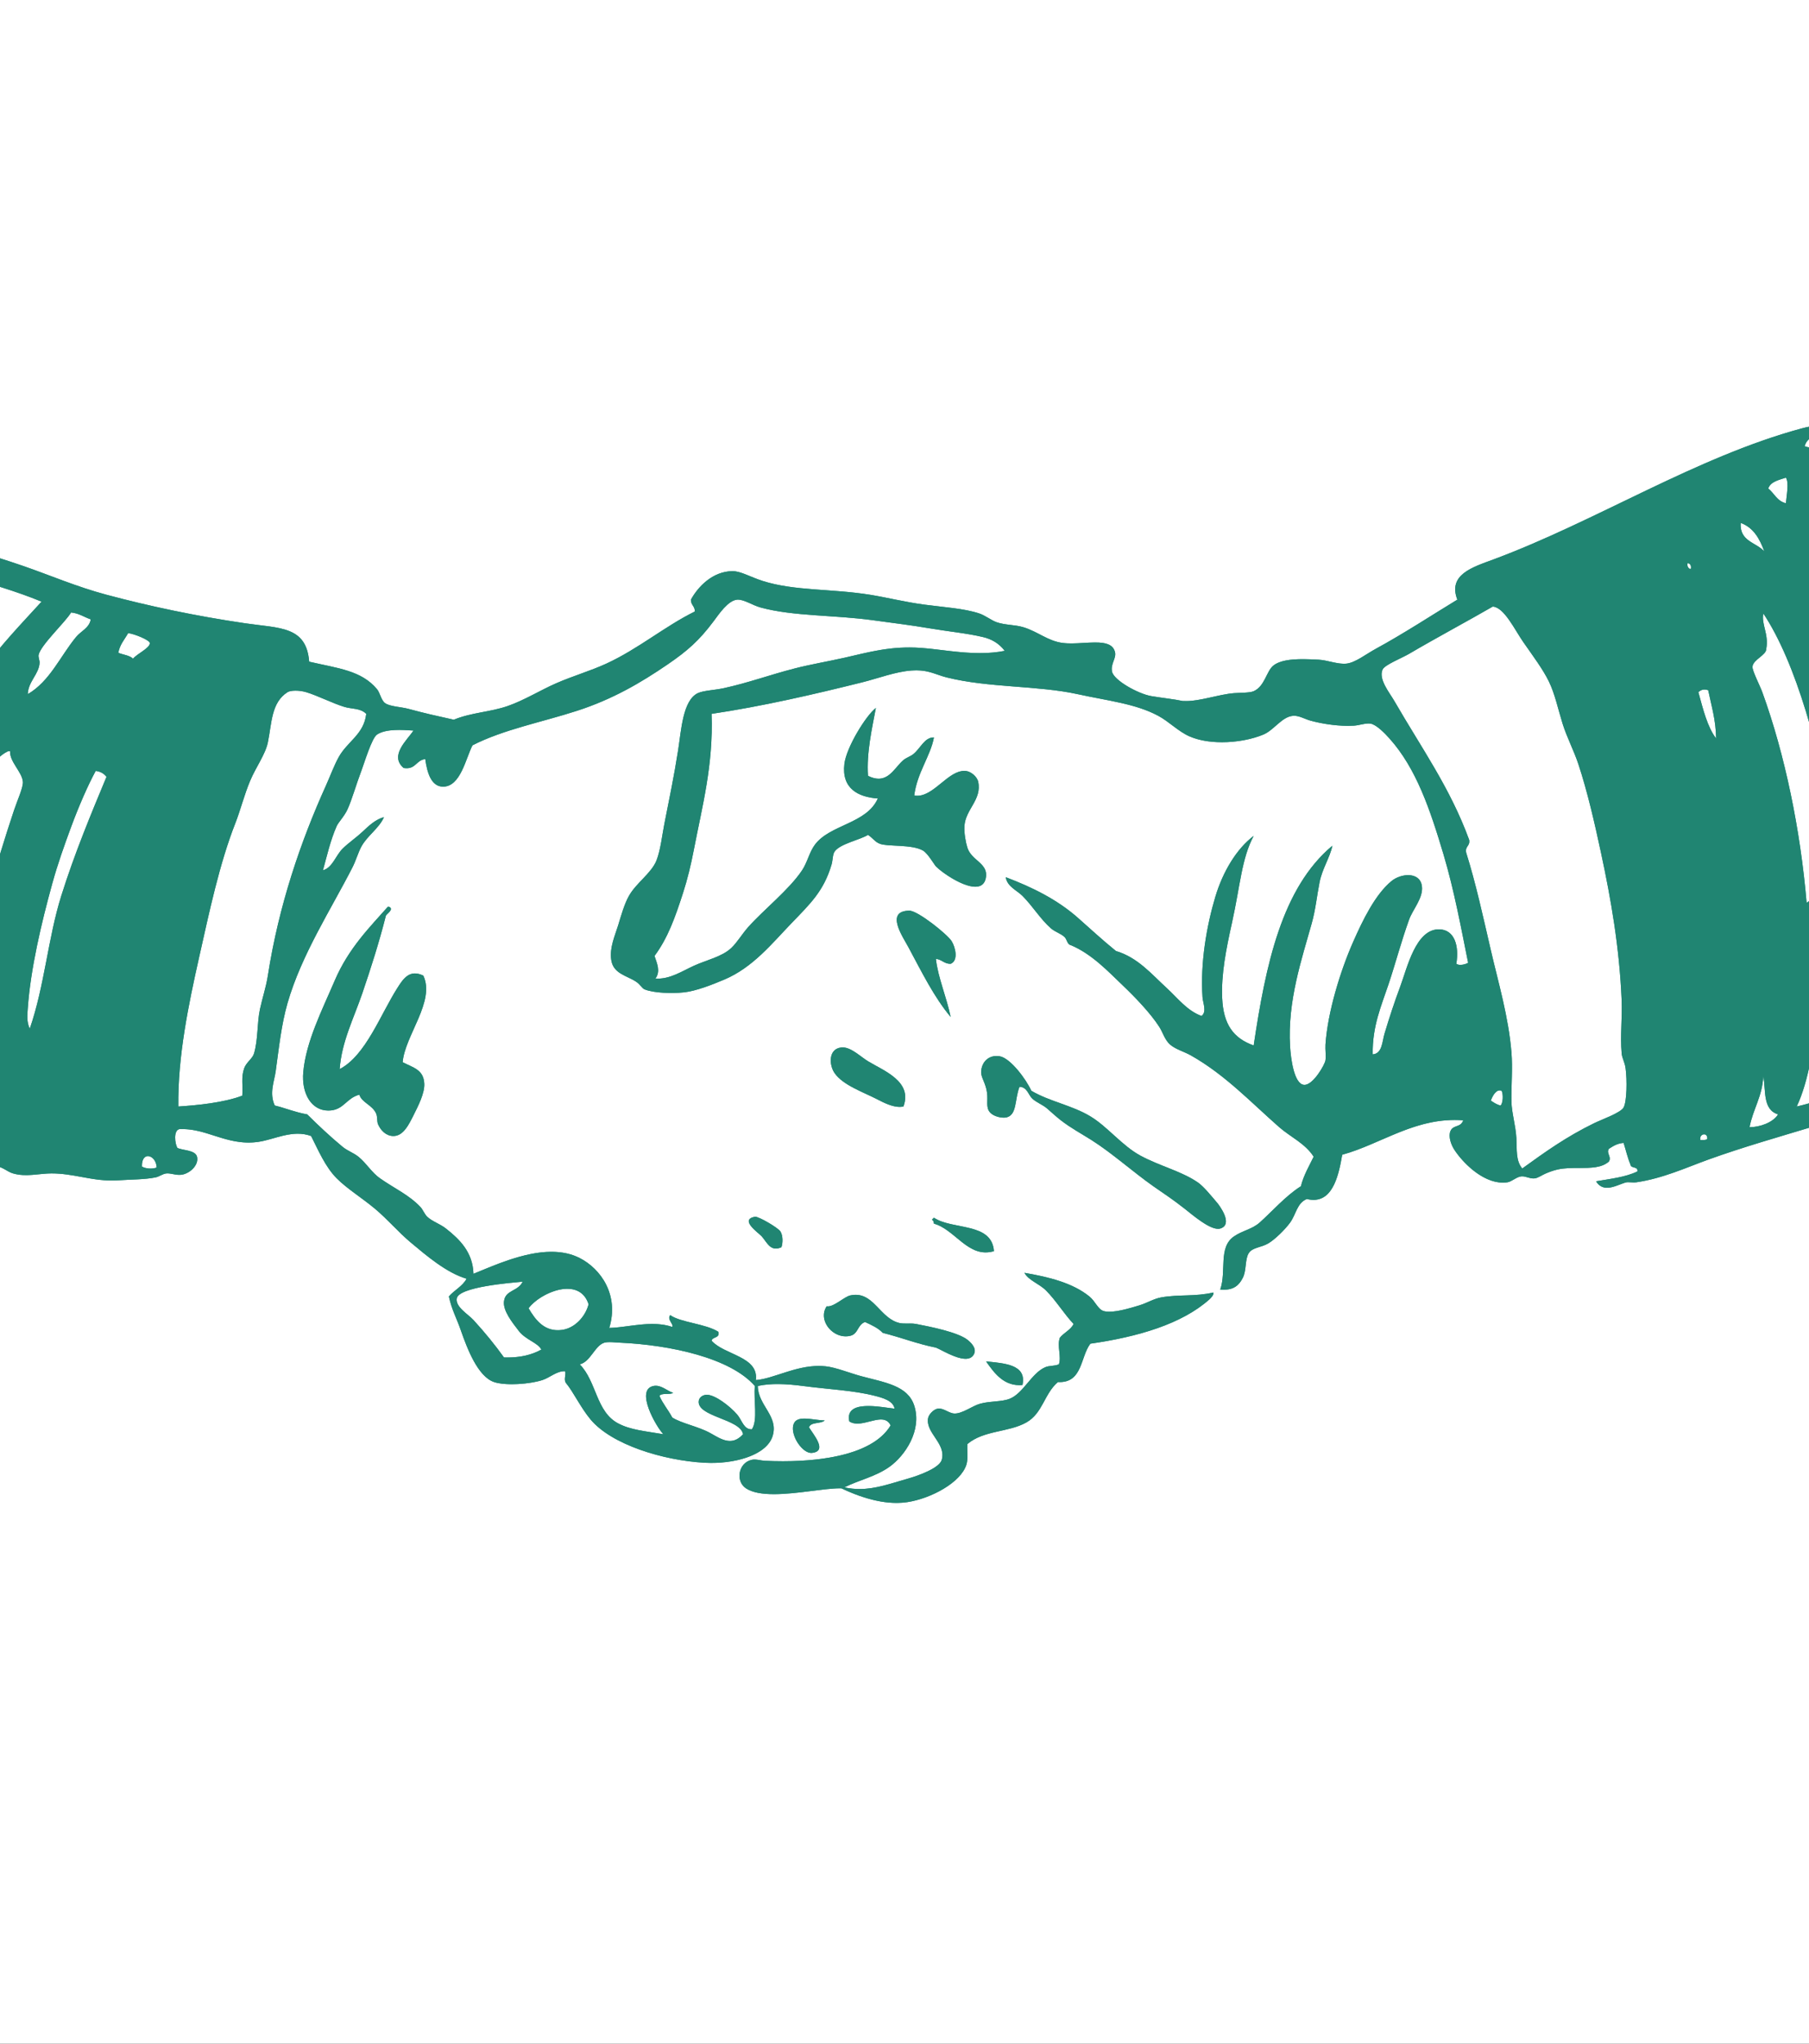 <svg width="85" height="96" viewBox="0 0 85 96" fill="none" xmlns="http://www.w3.org/2000/svg">
<rect x="0" y="0" width="85" height="96" fill="#333333" stroke="none"/>
<g clip-path="url(#clip0_76_11384)">
<rect width="85" height="96" fill="white"/>
<path fill-rule="evenodd" clip-rule="evenodd" d="M18.271 42.593C18.54 42.704 18.182 42.913 18.133 43.009C17.808 44.289 17.424 45.485 17.024 46.66C16.626 47.826 16.052 48.936 15.96 50.221C17.19 49.58 17.872 47.658 18.688 46.384C18.956 45.964 19.253 45.523 19.89 45.829C20.461 47.038 19.026 48.639 18.919 49.897C19.415 50.154 19.91 50.245 19.936 50.914C19.954 51.362 19.646 51.957 19.428 52.393C19.207 52.833 18.941 53.387 18.456 53.364C18.13 53.349 17.887 53.096 17.762 52.81C17.703 52.667 17.745 52.464 17.671 52.301C17.486 51.897 17.001 51.799 16.885 51.422C16.288 51.579 16.162 52.105 15.544 52.162C14.654 52.245 14.157 51.386 14.25 50.359C14.38 48.919 15.147 47.421 15.729 46.06C16.388 44.519 17.415 43.514 18.226 42.593H18.271Z" fill="#208572"/>
<path fill-rule="evenodd" clip-rule="evenodd" d="M44.668 45.275C44.356 45.278 44.257 45.068 43.975 45.043C44.068 45.907 44.48 46.848 44.668 47.771C43.887 46.833 43.339 45.714 42.681 44.489C42.412 43.988 41.578 42.794 42.726 42.778C43.122 42.773 44.52 43.896 44.715 44.211C44.896 44.504 45.041 45.125 44.668 45.275Z" fill="#208572"/>
<path fill-rule="evenodd" clip-rule="evenodd" d="M42.449 51.978C42.073 52.058 41.633 51.855 41.247 51.654C40.583 51.307 39.611 50.983 39.214 50.406C38.955 50.03 38.912 49.266 39.537 49.204C39.961 49.161 40.421 49.63 40.785 49.852C41.525 50.299 42.89 50.802 42.449 51.978Z" fill="#208572"/>
<path fill-rule="evenodd" clip-rule="evenodd" d="M47.904 51.053C47.674 51.621 47.797 52.358 47.303 52.486C47.103 52.539 46.698 52.457 46.518 52.255C46.311 52.023 46.429 51.704 46.378 51.33C46.319 50.878 46.093 50.616 46.101 50.359C46.118 49.847 46.505 49.532 46.98 49.619C47.484 49.713 48.216 50.702 48.459 51.238C49.317 51.746 50.366 51.917 51.233 52.44C52.053 52.936 52.722 53.821 53.59 54.288C54.497 54.778 55.499 55.011 56.273 55.537C56.555 55.729 56.89 56.149 57.196 56.508C57.3 56.63 57.966 57.523 57.335 57.71C56.914 57.834 56.053 57.086 55.671 56.785C55.075 56.316 54.66 56.052 54.191 55.723C53.211 55.032 52.253 54.164 51.279 53.55C50.785 53.237 50.316 52.99 49.846 52.625C49.618 52.447 49.434 52.274 49.199 52.07C48.993 51.893 48.694 51.785 48.505 51.607C48.312 51.426 48.267 51.063 47.904 51.053Z" fill="#208572"/>
<path fill-rule="evenodd" clip-rule="evenodd" d="M36.717 58.588C36.203 58.815 36.054 58.378 35.793 58.079C35.645 57.912 34.73 57.299 35.468 57.156C35.623 57.125 36.56 57.672 36.671 57.849C36.791 58.04 36.789 58.388 36.717 58.588Z" fill="#208572"/>
<path fill-rule="evenodd" clip-rule="evenodd" d="M46.702 58.773C45.5 59.127 44.898 57.764 43.883 57.479C43.876 57.393 43.852 57.324 43.79 57.294L43.883 57.201C44.756 57.791 46.606 57.406 46.702 58.773Z" fill="#208572"/>
<path fill-rule="evenodd" clip-rule="evenodd" d="M43.975 63.303C43.088 63.127 42.329 62.823 41.479 62.611C41.261 62.381 40.953 62.241 40.645 62.101C40.281 62.234 40.338 62.654 39.953 62.749C39.175 62.94 38.397 62.045 38.843 61.361C39.165 61.421 39.648 60.921 39.953 60.852C41.037 60.613 41.324 61.933 42.264 62.148C42.386 62.175 42.517 62.174 42.651 62.172C42.782 62.169 42.917 62.168 43.051 62.194C43.707 62.322 44.986 62.572 45.454 62.933C45.553 63.012 45.897 63.29 45.778 63.58C45.51 64.232 44.265 63.407 43.975 63.303Z" fill="#208572"/>
<path fill-rule="evenodd" clip-rule="evenodd" d="M46.333 63.951C47.156 64.043 48.259 64.079 48.043 65.06C47.176 65.139 46.717 64.498 46.333 63.951Z" fill="#208572"/>
<path fill-rule="evenodd" clip-rule="evenodd" d="M38.751 66.724C38.569 66.897 38.1 66.782 38.012 67.047C38.226 67.4 38.904 68.17 38.15 68.249C37.726 68.295 37.153 67.471 37.272 66.956C37.394 66.424 38.172 66.716 38.751 66.724Z" fill="#208572"/>
<path fill-rule="evenodd" clip-rule="evenodd" d="M29.136 63.072C28.918 63.063 28.579 63.017 28.396 63.072C27.95 63.205 27.745 63.974 27.24 64.089C28.036 64.896 28.003 66.313 29.044 66.863C29.629 67.173 30.307 67.225 31.17 67.372C30.84 67.035 29.826 65.28 30.707 65.106C31.06 65.036 31.33 65.334 31.631 65.429C31.47 65.53 31.096 65.417 30.984 65.569C31.145 65.946 31.402 66.23 31.586 66.586C32.027 66.87 32.818 67.005 33.388 67.326C33.878 67.599 34.384 67.961 34.914 67.372C34.793 66.648 32.722 66.553 32.834 65.8C32.851 65.68 32.961 65.551 33.158 65.522C33.538 65.469 34.284 66.037 34.637 66.447C34.872 66.721 34.942 67.158 35.33 67.141C35.618 66.703 35.402 65.764 35.468 65.106C34.322 63.789 31.502 63.179 29.136 63.072ZM24.836 61.455C25.167 62.02 25.596 62.581 26.408 62.472C27.018 62.389 27.509 61.838 27.656 61.269C27.227 59.924 25.381 60.718 24.836 61.455ZM21.462 60.992C21.391 61.392 21.989 61.728 22.247 62.008C22.782 62.591 23.258 63.176 23.681 63.766C24.412 63.788 24.983 63.65 25.437 63.395C25.256 63.058 24.703 62.946 24.374 62.517C24.052 62.101 23.629 61.564 23.681 61.13C23.745 60.583 24.338 60.676 24.559 60.206C24.035 60.258 21.558 60.445 21.462 60.992ZM6.669 54.797C6.819 54.9 7.164 54.927 7.361 54.844C7.345 54.254 6.647 54.032 6.669 54.797ZM-1.052 54.104C-1.089 54.385 -0.698 54.439 -0.497 54.335C-0.523 54.036 -0.824 53.967 -1.052 54.104ZM79.894 53.55C79.917 53.55 79.941 53.55 79.965 53.55C80.067 53.552 80.17 53.554 80.219 53.503C80.253 53.17 79.829 53.243 79.894 53.55ZM70.048 51.7C70.189 51.79 70.32 51.889 70.51 51.931C70.623 51.813 70.644 51.41 70.556 51.238C70.304 51.138 70.132 51.481 70.048 51.7ZM82.206 52.949C82.678 52.953 83.313 52.733 83.547 52.347C82.82 52.123 82.977 51.248 82.854 50.545C82.806 51.515 82.369 52.095 82.206 52.949ZM-5.768 50.175C-5.827 50.172 -5.83 50.115 -5.906 50.128C-6.314 50.722 -6.899 51.138 -7.524 51.515C-7.547 51.954 -7.37 52.194 -7.154 52.393C-6.387 52.374 -5.973 52.002 -5.582 51.607C-5.597 51.083 -5.65 50.597 -5.768 50.175ZM84.424 51.978C85.137 51.812 85.812 51.608 86.274 51.191C86.767 48.806 87.156 45.6 86.505 43.102H86.367C85.272 45.613 85.569 49.517 84.424 51.978ZM90.25 39.773H90.111C89.593 41.202 88.939 42.924 88.724 44.673C88.501 46.487 88.416 48.365 87.892 49.99C87.8 50.274 87.556 50.5 87.661 50.822C88.739 50.605 89.681 50.254 90.712 49.99C91.26 48.337 91.46 45.741 91.36 43.517C91.333 42.95 91.355 42.23 91.082 41.807C90.951 42.154 90.829 42.51 90.619 42.778C90.38 41.893 90.707 40.441 90.25 39.773ZM4.496 36.214C4.124 36.9 3.693 37.893 3.34 38.849C3.035 39.673 2.711 40.581 2.462 41.484C1.939 43.375 1.437 45.509 1.306 47.355C1.283 47.681 1.245 47.99 1.398 48.325C2.093 46.318 2.257 44.059 2.878 42.084C3.503 40.093 4.269 38.257 5.004 36.491C4.889 36.344 4.731 36.241 4.496 36.214ZM-0.913 37.323C-2.201 40.612 -3.225 44.331 -3.363 48.741C-3.383 49.373 -3.537 50.282 -2.901 50.637C-1.248 48.549 -1.373 45.182 -0.544 42.039C-0.208 40.766 0.234 39.333 0.659 38.062C0.813 37.598 1.096 36.989 1.075 36.723C1.038 36.261 0.446 35.784 0.474 35.288H0.381C-0.363 35.634 -0.561 36.424 -0.913 37.323ZM-5.212 35.197C-5.99 36.517 -6.39 38.115 -6.877 39.773C-7.599 42.24 -8.223 45.092 -8.078 48.187C-8.054 48.691 -8.096 49.369 -7.662 49.712C-7.098 49.353 -6.557 48.612 -6.229 47.956C-5.363 46.22 -5.284 43.869 -4.75 41.668C-4.251 39.607 -3.602 37.434 -2.901 35.751C-2.748 35.385 -2.44 35.103 -2.438 34.641C-3.209 34.801 -4.145 35.741 -5.212 35.197ZM16.192 33.209C15.663 33.053 14.907 32.669 14.388 32.515C14.043 32.414 13.654 32.424 13.509 32.515C12.741 33.004 12.773 33.965 12.586 34.873C12.467 35.445 12.024 36.033 11.754 36.676C11.479 37.327 11.3 38.052 11.06 38.664C10.311 40.57 9.839 42.817 9.349 44.997C8.866 47.157 8.347 49.624 8.379 51.978C9.27 51.92 10.511 51.8 11.384 51.469C11.424 50.972 11.319 50.606 11.476 50.175C11.576 49.898 11.867 49.728 11.938 49.481C12.133 48.809 12.073 48.061 12.216 47.402C12.333 46.862 12.503 46.365 12.586 45.829C13.098 42.53 14.131 39.523 15.313 36.907C15.518 36.453 15.695 35.963 15.914 35.567C16.326 34.822 17.098 34.502 17.209 33.533C16.929 33.256 16.542 33.313 16.192 33.209ZM79.802 32.515C80.021 33.316 80.227 34.157 80.635 34.688C80.625 33.819 80.413 33.152 80.264 32.422C80.057 32.354 79.928 32.398 79.802 32.515ZM7.038 30.203C7.022 30.061 6.295 29.768 6.021 29.741C5.855 30.038 5.63 30.274 5.559 30.665C5.788 30.76 6.09 30.782 6.252 30.943C6.427 30.714 7.064 30.438 7.038 30.203ZM82.992 30.481C82.995 30.782 82.382 30.973 82.345 31.313C82.323 31.494 82.692 32.201 82.806 32.515C83.873 35.451 84.599 39 84.888 42.408C85.255 42.212 85.239 41.751 85.535 41.391C85.768 41.105 86.282 40.962 86.367 40.697C86.468 40.378 86.214 39.519 86.135 39.034C85.527 35.276 84.395 31.135 82.854 28.816C82.752 29.334 83.12 29.782 82.992 30.481ZM3.34 28.771C3.078 29.218 1.919 30.293 1.815 30.759C1.79 30.869 1.864 31.016 1.86 31.128C1.84 31.661 1.321 32.015 1.306 32.607C2.343 32.002 2.825 30.836 3.571 29.927C3.802 29.643 4.193 29.506 4.265 29.094C3.953 28.99 3.718 28.808 3.34 28.771ZM74.902 52.763C75.263 52.586 76.15 52.276 76.289 52.023C76.444 51.742 76.457 50.73 76.381 50.175C76.343 49.898 76.214 49.695 76.197 49.481C76.125 48.647 76.231 47.798 76.197 46.985C76.092 44.514 75.701 42.262 75.225 40.05C74.926 38.657 74.59 37.184 74.162 35.889C73.951 35.255 73.623 34.636 73.422 33.994C73.207 33.303 73.061 32.591 72.775 32.007C72.49 31.426 72.049 30.842 71.573 30.158C71.165 29.569 70.677 28.529 70.141 28.493C69.135 29.078 67.474 29.969 66.211 30.712C65.87 30.913 65.06 31.23 64.963 31.452C64.761 31.907 65.292 32.54 65.517 32.931C66.797 35.149 68.135 37.003 69.031 39.449C69.085 39.75 68.831 39.743 68.891 40.05C69.348 41.506 69.683 43.054 70.048 44.627C70.406 46.175 70.881 47.76 71.019 49.435C71.082 50.204 71.006 50.955 71.019 51.747C71.027 52.261 71.217 52.867 71.25 53.458C71.28 54.012 71.216 54.522 71.527 54.889C72.606 54.111 73.583 53.407 74.902 52.763ZM79.431 26.736C79.487 26.676 79.454 26.443 79.293 26.459C79.268 26.623 79.332 26.697 79.431 26.736ZM89.464 38.756C89.646 38.511 90.122 38.351 90.204 37.971C90.291 37.555 90.118 36.783 90.065 36.121C89.912 34.26 89.85 32.321 89.416 30.805C89.361 30.609 89.224 30.47 89.186 30.296C89.14 30.084 89.184 29.813 89.14 29.557C89.003 28.752 88.618 27.892 88.262 27.06C87.942 26.314 87.618 25.203 86.968 24.98C86.575 24.845 86.413 25.691 86.367 26.135C86.272 27.033 86.251 28.524 86.32 29.465C86.351 29.892 86.481 30.251 86.459 30.573C86.42 31.129 86.092 31.281 85.904 31.591C86.707 33.968 87.311 36.728 87.661 39.495C87.777 40.418 87.807 41.396 88.169 42.224C88.834 41.524 88.779 39.674 89.464 38.756ZM82.9 25.904C82.683 25.303 82.389 24.781 81.79 24.563C81.73 25.439 82.516 25.47 82.9 25.904ZM85.395 22.807C85.042 23.477 85.186 25.021 85.58 25.534C85.722 24.769 86.044 24.18 86.644 23.871C86.376 23.367 86.044 22.93 85.395 22.807ZM83.084 22.946C83.367 23.171 83.501 23.546 83.915 23.639C83.942 23.291 84.071 22.671 83.915 22.437C83.582 22.55 83.202 22.617 83.084 22.946ZM85.858 20.033C85.569 20.408 84.938 20.438 84.795 20.958C84.956 21.029 85.174 21.041 85.395 21.05C86.046 21.386 86.827 21.654 87.383 22.16C88.216 22.918 88.793 24.226 89.233 25.442C89.695 26.721 89.927 28.141 90.296 29.511C91.096 32.48 91.288 35.614 91.543 38.478C91.583 38.91 91.92 39.18 92.099 39.589C93.134 41.95 92.822 46.511 92.191 48.973C92.101 49.325 91.863 49.689 91.821 50.035C91.794 50.26 91.925 50.562 91.868 50.775C91.701 51.395 89.885 51.812 88.771 52.07C87.393 52.39 86.328 52.578 85.256 52.901C83.623 53.395 81.892 53.885 80.264 54.473C79.228 54.848 78.127 55.357 76.89 55.537C76.813 55.548 76.711 55.543 76.62 55.538C76.537 55.534 76.462 55.53 76.427 55.537C76.023 55.628 75.366 56.097 74.995 55.491C75.642 55.378 76.377 55.301 76.936 55.028C76.978 54.771 76.627 54.906 76.612 54.705C76.477 54.393 76.397 54.027 76.289 53.688C75.986 53.709 75.794 53.841 75.595 53.966C75.463 54.183 75.741 54.335 75.595 54.566C75.254 54.864 74.746 54.864 74.207 54.864C73.87 54.864 73.52 54.863 73.191 54.936C73.001 54.978 72.828 55.041 72.636 55.121C72.474 55.188 72.274 55.33 72.128 55.352C72.006 55.37 71.894 55.339 71.784 55.308C71.682 55.279 71.582 55.25 71.48 55.26C71.257 55.281 71.037 55.505 70.834 55.537C69.766 55.697 68.729 54.614 68.338 54.012C68.179 53.769 68.046 53.386 68.152 53.134C68.283 52.821 68.632 52.986 68.753 52.625C66.52 52.459 64.91 53.739 63.067 54.243C62.891 55.267 62.593 56.619 61.403 56.323C60.935 56.518 60.905 57.037 60.617 57.433C60.382 57.754 59.922 58.209 59.6 58.404C59.259 58.608 58.848 58.591 58.675 58.866C58.492 59.156 58.575 59.669 58.398 60.022C58.193 60.428 57.911 60.626 57.335 60.576C57.64 59.712 57.23 58.595 57.982 58.079C58.388 57.802 58.831 57.745 59.184 57.433C59.769 56.914 60.406 56.177 61.126 55.723C61.259 55.193 61.511 54.781 61.726 54.335C61.322 53.707 60.637 53.412 60.108 52.949C58.789 51.794 57.558 50.477 55.948 49.573C55.626 49.393 55.237 49.293 54.976 49.065C54.728 48.847 54.646 48.508 54.469 48.232C54.057 47.592 53.346 46.853 52.758 46.291C52.058 45.621 51.287 44.802 50.308 44.395C50.15 44.367 50.127 44.122 50.031 44.027C49.853 43.851 49.579 43.781 49.383 43.611C48.878 43.167 48.533 42.576 48.043 42.084C47.776 41.818 47.325 41.649 47.257 41.206C48.513 41.681 49.669 42.255 50.633 43.102C51.217 43.616 51.801 44.16 52.435 44.673C53.468 44.982 54.097 45.751 54.838 46.429C55.34 46.89 55.779 47.479 56.457 47.725C56.718 47.526 56.521 47.119 56.503 46.845C56.393 45.236 56.697 43.489 57.104 42.131C57.464 40.926 58.117 39.861 58.907 39.266C58.34 40.325 58.28 41.565 57.89 43.333C57.613 44.582 57.376 45.757 57.427 46.893C57.483 48.102 57.937 48.767 58.907 49.111C59.472 45.317 60.229 41.712 62.605 39.727C62.485 40.293 62.13 40.802 62.004 41.437C61.873 42.095 61.819 42.716 61.633 43.379C61.176 45.024 60.487 47.02 60.617 49.157C60.652 49.728 60.801 50.906 61.264 50.961C61.684 51.009 62.256 50.003 62.281 49.804C62.312 49.572 62.265 49.303 62.281 49.065C62.383 47.544 62.984 45.598 63.576 44.257C64.033 43.219 64.616 42.022 65.379 41.391C65.829 41.019 66.716 40.939 66.811 41.622C66.888 42.171 66.381 42.721 66.211 43.194C65.83 44.253 65.573 45.251 65.24 46.245C64.91 47.233 64.475 48.209 64.5 49.528C64.949 49.496 64.942 48.936 65.055 48.556C65.268 47.845 65.516 47.081 65.795 46.337C66.119 45.474 66.524 43.613 67.644 43.656C68.34 43.682 68.569 44.424 68.429 45.275C68.581 45.38 68.864 45.298 68.984 45.228C68.663 43.642 68.331 41.827 67.829 40.143C67.203 38.042 66.548 36.092 65.286 34.688C65.078 34.456 64.683 34.046 64.408 33.994C64.18 33.952 63.887 34.071 63.622 34.087C62.945 34.129 62.162 34.011 61.588 33.855C61.299 33.777 61.033 33.602 60.755 33.625C60.23 33.669 59.867 34.292 59.369 34.503C58.431 34.899 56.906 35.029 55.902 34.595C55.374 34.368 54.932 33.898 54.423 33.625C53.355 33.053 52.08 32.924 50.633 32.607C48.744 32.194 46.462 32.315 44.484 31.822C43.938 31.686 43.605 31.439 42.819 31.498C42.065 31.554 41.289 31.858 40.508 32.053C38.23 32.621 35.8 33.182 33.435 33.533C33.523 35.938 32.996 37.868 32.603 39.911C32.468 40.615 32.303 41.299 32.094 41.945C31.72 43.105 31.381 44.059 30.754 44.905C30.869 45.257 31.046 45.617 30.8 45.967C31.464 46.014 32.036 45.625 32.603 45.367C33.194 45.097 33.922 44.946 34.359 44.534C34.638 44.271 34.858 43.888 35.145 43.563C35.879 42.734 37.075 41.8 37.687 40.883C37.937 40.509 38.029 40.029 38.289 39.681C39.001 38.724 40.717 38.703 41.247 37.508C40.323 37.443 39.541 37.043 39.675 35.889C39.767 35.108 40.685 33.617 41.155 33.255C40.971 34.227 40.71 35.368 40.785 36.444C41.699 36.901 41.996 36.086 42.449 35.705C42.587 35.589 42.782 35.531 42.911 35.428C43.261 35.147 43.439 34.632 43.883 34.641C43.723 35.515 43.085 36.309 42.958 37.369C43.411 37.449 43.816 37.123 44.216 36.797C44.59 36.492 44.96 36.187 45.362 36.214C45.617 36.23 45.911 36.483 45.963 36.723C46.144 37.562 45.364 38.019 45.316 38.802C45.296 39.125 45.375 39.569 45.454 39.819C45.643 40.413 46.391 40.539 46.332 41.161C46.224 42.305 44.437 41.161 43.975 40.697C43.911 40.633 43.594 40.086 43.374 39.958C42.851 39.65 41.711 39.782 41.34 39.634C41.1 39.54 41.048 39.396 40.785 39.218C40.415 39.452 39.463 39.636 39.214 40.005C39.121 40.14 39.131 40.412 39.075 40.605C38.707 41.856 38.082 42.442 37.179 43.379C36.269 44.323 35.376 45.446 34.036 46.014C33.449 46.263 32.704 46.553 32.141 46.615C31.576 46.677 30.719 46.648 30.291 46.477C30.161 46.424 30.089 46.244 29.875 46.106C29.437 45.823 28.814 45.738 28.72 45.089C28.635 44.516 28.898 43.944 29.044 43.471C29.191 42.989 29.339 42.461 29.552 42.084C29.893 41.476 30.608 41.018 30.846 40.421C31.037 39.936 31.114 39.222 31.215 38.71C31.444 37.552 31.673 36.454 31.863 35.242C32.009 34.316 32.08 32.898 32.788 32.561C33.049 32.437 33.567 32.421 33.99 32.331C35.146 32.081 36.178 31.699 37.318 31.406C38.096 31.205 38.904 31.072 39.675 30.898C40.844 30.633 41.86 30.333 43.281 30.435C44.412 30.516 45.846 30.846 47.211 30.573C46.931 30.209 46.584 30.02 46.194 29.927C45.447 29.747 44.551 29.664 43.652 29.511C42.813 29.367 41.93 29.261 41.063 29.141C39.213 28.882 37.293 28.959 35.746 28.539C35.352 28.433 34.951 28.145 34.637 28.169C34.212 28.204 33.788 28.838 33.527 29.187C32.853 30.086 32.308 30.571 31.355 31.221C30.118 32.065 28.793 32.847 27.102 33.393C25.423 33.935 23.657 34.267 22.201 35.011C21.885 35.62 21.641 36.959 20.814 36.953C20.271 36.949 20.072 36.317 19.982 35.659C19.546 35.7 19.537 36.169 18.965 36.075C18.282 35.492 19.134 34.764 19.428 34.318C18.92 34.285 18.145 34.224 17.717 34.503C17.468 34.665 17.12 35.839 16.977 36.214C16.733 36.855 16.544 37.542 16.33 38.016C16.185 38.337 15.899 38.629 15.821 38.802C15.521 39.479 15.351 40.248 15.174 40.883C15.624 40.759 15.772 40.189 16.099 39.865C16.379 39.589 16.729 39.354 17.024 39.079C17.323 38.8 17.639 38.491 18.041 38.386C17.814 38.911 17.254 39.257 16.977 39.773C16.818 40.071 16.724 40.425 16.561 40.744C15.557 42.711 14.168 44.838 13.509 47.123C13.217 48.145 13.107 49.215 12.955 50.313C12.888 50.802 12.643 51.342 12.909 51.931C13.43 52.058 13.882 52.252 14.434 52.347C14.95 52.858 15.496 53.374 16.099 53.873C16.326 54.06 16.608 54.151 16.839 54.335C17.208 54.63 17.465 55.081 17.855 55.352C18.564 55.846 19.207 56.124 19.75 56.693C19.875 56.823 19.939 57.027 20.074 57.156C20.312 57.382 20.67 57.486 20.953 57.71C21.594 58.214 22.216 58.818 22.247 59.837C23.61 59.277 25.71 58.317 27.24 59.097C28.227 59.599 29.102 60.832 28.627 62.379C29.483 62.366 30.621 61.998 31.586 62.333C31.679 62.221 31.321 61.972 31.493 61.778C31.977 62.127 33.156 62.178 33.758 62.564C33.826 62.878 33.48 62.779 33.435 62.979C34.029 63.655 35.659 63.714 35.515 64.829C36.408 64.762 37.534 64.046 38.797 64.182C39.274 64.233 39.892 64.489 40.461 64.644C41.569 64.944 42.652 65.08 42.958 66.03C43.331 67.193 42.523 68.38 41.801 68.897C41.141 69.37 40.375 69.517 39.675 69.868C40.742 70.105 41.606 69.758 42.681 69.452C43.191 69.307 44.147 68.955 44.251 68.573C44.463 67.805 43.502 67.328 43.605 66.632C43.633 66.442 43.875 66.196 44.068 66.17C44.341 66.134 44.597 66.399 44.853 66.401C45.234 66.403 45.695 66.036 46.055 65.939C46.537 65.807 47.061 65.857 47.442 65.707C48.081 65.454 48.465 64.509 49.106 64.228C49.306 64.139 49.513 64.185 49.754 64.089C49.884 63.723 49.659 63.234 49.799 62.841C49.991 62.6 50.301 62.48 50.447 62.194C50.003 61.728 49.621 61.092 49.152 60.622C48.83 60.299 48.328 60.147 48.135 59.79C49.306 59.99 50.411 60.271 51.186 60.9C51.477 61.136 51.592 61.525 51.88 61.593C52.311 61.696 53.089 61.454 53.544 61.316C53.895 61.209 54.216 61.006 54.561 60.945C55.41 60.796 56.141 60.917 57.011 60.715C57.054 60.814 56.887 60.984 56.826 61.038C55.529 62.199 53.454 62.801 51.233 63.119C50.754 63.75 50.873 64.978 49.708 64.922C49.063 65.472 48.998 66.382 48.228 66.817C47.386 67.293 46.236 67.176 45.454 67.834C45.432 68.131 45.499 68.515 45.407 68.804C45.143 69.645 43.74 70.394 42.634 70.562C41.506 70.732 40.3 70.277 39.536 69.914C39.167 69.903 38.624 69.976 38.035 70.05C36.938 70.188 35.677 70.325 35.052 69.914C34.549 69.582 34.685 68.711 35.33 68.573C35.522 68.532 35.733 68.609 35.931 68.62C38.156 68.73 40.957 68.452 41.849 66.956C41.656 66.565 41.264 66.671 40.852 66.776C40.519 66.862 40.172 66.946 39.907 66.77C39.669 65.694 41.493 66.124 42.033 66.17C41.969 65.793 41.459 65.658 41.109 65.569C40.105 65.31 38.94 65.267 37.734 65.106C37.019 65.011 36.24 64.963 35.608 65.106C35.612 66.022 36.601 66.52 36.301 67.464C36.009 68.384 34.455 68.787 33.111 68.713C31.147 68.603 28.736 67.861 27.748 66.678C27.285 66.123 26.938 65.38 26.594 64.967C26.47 64.811 26.619 64.534 26.546 64.413C26.15 64.4 25.853 64.708 25.483 64.829C24.928 65.011 23.787 65.11 23.218 64.922C22.454 64.668 21.956 63.36 21.646 62.472C21.448 61.9 21.234 61.547 21.091 60.9C21.349 60.601 21.73 60.428 21.924 60.068C20.98 59.794 20.019 58.967 19.289 58.357C18.737 57.897 18.218 57.283 17.624 56.785C17.014 56.272 16.312 55.846 15.821 55.352C15.279 54.806 14.949 54.015 14.619 53.365C13.741 53.04 12.889 53.536 12.123 53.641C11.342 53.748 10.708 53.551 10.09 53.355C9.551 53.182 9.024 53.01 8.425 53.041C8.143 53.106 8.216 53.723 8.333 53.919C8.535 54.042 9.175 54.009 9.257 54.335C9.345 54.684 9.002 55.065 8.61 55.167C8.442 55.211 8.284 55.182 8.136 55.154C8.027 55.134 7.923 55.113 7.824 55.121C7.647 55.135 7.494 55.269 7.315 55.306C6.814 55.411 6.139 55.404 5.559 55.444C4.923 55.487 4.379 55.387 3.835 55.287C3.379 55.204 2.923 55.12 2.416 55.121C1.819 55.123 1.224 55.301 0.612 55.121C0.337 55.039 0.139 54.827 -0.128 54.797C-0.734 54.73 -1.493 54.971 -2.207 55.075C-3.619 55.28 -5.45 55.285 -7.062 55.213C-7.896 55.176 -9.552 55.109 -9.327 54.104C-9.25 53.762 -8.717 53.718 -8.449 53.55C-8.757 53.072 -8.939 52.468 -9.095 51.84C-9.815 52.131 -10.097 53.04 -11.084 52.949C-12.758 52.793 -11.796 49.759 -10.899 49.25C-10.845 49.481 -11.071 49.581 -11.13 49.897C-11.236 50.48 -11.177 51.611 -10.853 51.747C-10.512 51.888 -9.383 50.771 -9.327 50.451C-9.276 50.164 -9.456 50.007 -9.512 49.804C-9.726 49.027 -9.784 47.954 -9.742 47.031C-9.586 43.47 -8.67 39.772 -7.524 36.953C-7.051 35.79 -6.628 34.705 -5.999 33.625C-5.582 32.913 -4.916 32.272 -4.426 31.545C-3.917 30.785 -3.493 30.01 -2.947 29.371C-2.223 28.909 -1.774 28.172 -0.867 27.892C-1.569 28.826 -2.025 29.907 -2.623 30.898C-3.221 31.886 -3.864 32.892 -4.241 34.041C-3.432 34.071 -2.818 33.464 -2.3 33.023C-1.731 32.538 -1.243 32.097 -0.821 31.498C0.003 30.331 1.022 29.284 1.953 28.262C-0.421 27.277 -3.294 26.791 -5.444 25.581C-5.275 25.418 -5.011 25.473 -4.754 25.528C-4.606 25.56 -4.459 25.591 -4.334 25.581C-4.086 25.561 -4.478 25.372 -4.288 25.258C-2.412 25.466 -0.509 26.034 1.121 26.597C2.367 27.029 3.598 27.563 5.004 27.938C7.007 28.473 9.186 28.937 11.521 29.279C13.145 29.517 14.396 29.406 14.527 31.082C15.876 31.396 16.977 31.489 17.717 32.377C17.855 32.542 17.905 32.883 18.086 33.023C18.301 33.191 18.823 33.2 19.196 33.3C19.944 33.503 20.508 33.629 21.323 33.809C22.152 33.466 23.036 33.453 23.866 33.162C24.632 32.894 25.386 32.425 26.131 32.098C26.925 31.751 27.748 31.515 28.488 31.175C29.988 30.486 31.231 29.424 32.649 28.725C32.655 28.472 32.458 28.422 32.464 28.169C32.803 27.549 33.488 26.844 34.406 26.829C34.797 26.822 35.26 27.107 35.839 27.291C37.333 27.766 39.073 27.648 40.877 27.938C41.673 28.067 42.547 28.285 43.42 28.401C44.354 28.525 45.3 28.58 46.009 28.816C46.307 28.916 46.581 29.145 46.841 29.233C47.242 29.369 47.69 29.342 48.089 29.465C48.77 29.671 49.236 30.115 49.938 30.203C50.237 30.241 50.576 30.222 50.906 30.202C51.602 30.161 52.255 30.12 52.388 30.62C52.469 30.92 52.177 31.171 52.25 31.545C52.328 31.956 53.482 32.596 54.099 32.7C54.614 32.787 55.201 32.848 55.578 32.931H55.671C56.349 32.955 57.256 32.619 57.982 32.561C58.283 32.538 58.72 32.551 58.907 32.469C59.431 32.239 59.503 31.53 59.831 31.266C60.258 30.925 61.117 30.943 61.958 30.989C62.387 31.013 62.839 31.21 63.252 31.175C63.674 31.138 64.184 30.728 64.639 30.481C65.941 29.774 67.341 28.857 68.476 28.169C68.025 26.99 69.182 26.647 70.187 26.275C75.034 24.471 79.683 21.472 84.656 20.125C85.103 20.006 85.413 19.965 85.858 20.033Z" fill="#208572"/>
<path fill-rule="evenodd" clip-rule="evenodd" d="M18.486 53.365C18.476 53.365 18.466 53.364 18.456 53.364C18.13 53.349 17.887 53.096 17.763 52.81C17.703 52.667 17.746 52.464 17.671 52.301C17.486 51.897 17.001 51.799 16.885 51.422C16.288 51.579 16.162 52.105 15.544 52.162C15.504 52.165 15.464 52.167 15.426 52.167C14.611 52.167 14.161 51.34 14.25 50.359C14.38 48.919 15.147 47.421 15.729 46.06C16.388 44.519 17.415 43.514 18.226 42.593H18.272C18.54 42.704 18.182 42.913 18.133 43.009C17.808 44.289 17.424 45.485 17.024 46.66C16.626 47.826 16.052 48.936 15.96 50.221C17.19 49.58 17.872 47.658 18.688 46.384C18.893 46.062 19.116 45.727 19.496 45.727C19.612 45.727 19.742 45.758 19.89 45.829C20.461 47.038 19.026 48.639 18.919 49.897C19.415 50.154 19.91 50.245 19.936 50.914C19.954 51.362 19.646 51.957 19.428 52.393C19.212 52.824 18.952 53.365 18.486 53.365Z" fill="#208572"/>
<path fill-rule="evenodd" clip-rule="evenodd" d="M44.668 47.771C43.887 46.833 43.339 45.714 42.681 44.489C42.412 43.988 41.578 42.794 42.726 42.778C42.727 42.778 42.728 42.778 42.729 42.778C43.128 42.778 44.52 43.896 44.715 44.211C44.896 44.504 45.041 45.125 44.668 45.275C44.666 45.275 44.663 45.275 44.66 45.275C44.354 45.275 44.255 45.068 43.975 45.043C44.068 45.907 44.48 46.848 44.668 47.771Z" fill="#208572"/>
<path fill-rule="evenodd" clip-rule="evenodd" d="M42.271 51.996C41.939 51.996 41.574 51.825 41.247 51.654C40.583 51.307 39.611 50.983 39.214 50.406C38.955 50.031 38.912 49.266 39.537 49.204C39.555 49.203 39.574 49.202 39.593 49.202C40.001 49.202 40.437 49.64 40.785 49.852C41.525 50.299 42.89 50.802 42.449 51.978C42.391 51.99 42.332 51.996 42.271 51.996Z" fill="#208572"/>
<path fill-rule="evenodd" clip-rule="evenodd" d="M57.233 57.724C56.787 57.724 56.025 57.063 55.671 56.785C55.075 56.316 54.66 56.052 54.191 55.723C53.211 55.032 52.253 54.164 51.279 53.55C50.785 53.237 50.316 52.99 49.846 52.625C49.618 52.447 49.434 52.274 49.199 52.07C48.993 51.893 48.694 51.785 48.505 51.607C48.312 51.426 48.267 51.063 47.904 51.053C47.674 51.621 47.797 52.358 47.303 52.486C47.263 52.496 47.215 52.501 47.162 52.501C46.95 52.501 46.662 52.417 46.518 52.255C46.311 52.023 46.429 51.704 46.378 51.33C46.319 50.878 46.093 50.616 46.101 50.359C46.116 49.904 46.423 49.605 46.824 49.605C46.875 49.605 46.927 49.61 46.98 49.619C47.484 49.713 48.216 50.702 48.459 51.238C49.317 51.746 50.366 51.917 51.233 52.44C52.053 52.936 52.722 53.821 53.59 54.288C54.497 54.778 55.499 55.011 56.273 55.537C56.555 55.729 56.89 56.148 57.196 56.508C57.3 56.63 57.966 57.523 57.335 57.71C57.303 57.719 57.269 57.724 57.233 57.724Z" fill="#208572"/>
<path fill-rule="evenodd" clip-rule="evenodd" d="M36.456 58.651C36.141 58.651 36.004 58.32 35.793 58.079C35.645 57.912 34.73 57.299 35.468 57.156C35.472 57.155 35.478 57.154 35.483 57.154C35.674 57.154 36.563 57.676 36.671 57.849C36.791 58.04 36.789 58.388 36.717 58.588C36.618 58.632 36.532 58.651 36.456 58.651Z" fill="#208572"/>
<path fill-rule="evenodd" clip-rule="evenodd" d="M46.314 58.831C45.358 58.831 44.782 57.732 43.883 57.479C43.876 57.393 43.852 57.324 43.79 57.294L43.883 57.201C44.756 57.791 46.606 57.406 46.702 58.773C46.565 58.813 46.437 58.831 46.314 58.831Z" fill="#208572"/>
<path fill-rule="evenodd" clip-rule="evenodd" d="M45.369 63.829C44.891 63.829 44.184 63.378 43.975 63.303C43.088 63.127 42.329 62.823 41.479 62.611C41.261 62.381 40.953 62.241 40.645 62.101C40.281 62.234 40.338 62.654 39.953 62.749C39.881 62.766 39.808 62.774 39.737 62.774C39.041 62.774 38.439 61.981 38.843 61.361C38.861 61.365 38.88 61.367 38.899 61.367C39.219 61.367 39.665 60.917 39.953 60.852C40.042 60.832 40.127 60.824 40.207 60.824C41.09 60.824 41.402 61.951 42.264 62.148C42.355 62.168 42.451 62.172 42.549 62.172C42.582 62.172 42.616 62.172 42.651 62.172C42.684 62.171 42.718 62.171 42.752 62.171C42.851 62.171 42.951 62.175 43.051 62.194C43.707 62.322 44.986 62.572 45.454 62.933C45.553 63.012 45.897 63.29 45.778 63.58C45.704 63.761 45.553 63.829 45.369 63.829Z" fill="#208572"/>
<path fill-rule="evenodd" clip-rule="evenodd" d="M47.899 65.067C47.123 65.067 46.696 64.467 46.333 63.951C47.156 64.043 48.259 64.079 48.043 65.06C47.993 65.065 47.946 65.067 47.899 65.067Z" fill="#208572"/>
<path fill-rule="evenodd" clip-rule="evenodd" d="M38.116 68.251C37.696 68.251 37.156 67.457 37.272 66.956C37.33 66.704 37.534 66.637 37.796 66.637C38.086 66.637 38.446 66.72 38.751 66.725C38.569 66.897 38.1 66.782 38.012 67.047C38.226 67.4 38.904 68.17 38.15 68.249C38.139 68.251 38.127 68.251 38.116 68.251Z" fill="#208572"/>
<path fill-rule="evenodd" clip-rule="evenodd" d="M42.126 70.599C41.156 70.599 40.186 70.223 39.536 69.914C39.511 69.913 39.484 69.913 39.456 69.913C39.09 69.913 38.583 69.982 38.035 70.05C37.486 70.119 36.896 70.188 36.365 70.188C35.835 70.188 35.364 70.119 35.052 69.914C34.549 69.582 34.685 68.711 35.33 68.573C35.37 68.565 35.411 68.561 35.452 68.561C35.609 68.561 35.773 68.611 35.931 68.62C36.209 68.634 36.497 68.641 36.789 68.641C38.828 68.641 41.069 68.265 41.849 66.956C41.745 66.745 41.583 66.679 41.392 66.679C41.227 66.679 41.042 66.728 40.852 66.776C40.662 66.825 40.467 66.873 40.286 66.873C40.149 66.873 40.021 66.846 39.907 66.77C39.778 66.189 40.252 66.047 40.8 66.047C41.266 66.047 41.785 66.149 42.033 66.17C41.969 65.793 41.459 65.658 41.109 65.569C40.105 65.31 38.94 65.267 37.734 65.106C37.341 65.054 36.93 65.016 36.533 65.016C36.208 65.016 35.893 65.041 35.608 65.106C35.612 66.022 36.601 66.52 36.301 67.464C36.031 68.312 34.687 68.721 33.425 68.721C33.32 68.721 33.215 68.718 33.111 68.713C31.147 68.603 28.736 67.861 27.748 66.678C27.285 66.123 26.938 65.38 26.594 64.967C26.47 64.811 26.619 64.534 26.546 64.413C26.538 64.413 26.53 64.412 26.522 64.412C26.138 64.412 25.846 64.711 25.483 64.829C25.139 64.942 24.567 65.023 24.047 65.023C23.731 65.023 23.434 64.993 23.218 64.922C22.454 64.668 21.956 63.36 21.646 62.472C21.448 61.9 21.234 61.547 21.091 60.9C21.349 60.601 21.73 60.428 21.924 60.068C20.98 59.794 20.019 58.967 19.289 58.357C18.737 57.897 18.218 57.283 17.624 56.785C17.014 56.272 16.312 55.846 15.821 55.352C15.279 54.806 14.949 54.015 14.619 53.365C14.408 53.286 14.198 53.256 13.991 53.256C13.337 53.256 12.705 53.561 12.123 53.641C11.971 53.662 11.824 53.672 11.681 53.672C11.095 53.672 10.587 53.513 10.09 53.355C9.594 53.196 9.108 53.037 8.566 53.037C8.52 53.037 8.473 53.039 8.425 53.041C8.143 53.106 8.216 53.723 8.333 53.919C8.535 54.042 9.175 54.009 9.257 54.335C9.345 54.684 9.002 55.065 8.61 55.167C8.547 55.184 8.486 55.19 8.426 55.19C8.326 55.19 8.229 55.172 8.136 55.154C8.043 55.137 7.954 55.119 7.868 55.119C7.853 55.119 7.838 55.12 7.824 55.121C7.647 55.135 7.494 55.269 7.315 55.306C6.814 55.411 6.139 55.404 5.559 55.444C5.454 55.451 5.352 55.454 5.252 55.454C4.744 55.454 4.29 55.371 3.835 55.287C3.382 55.204 2.929 55.121 2.425 55.121C2.422 55.121 2.419 55.121 2.416 55.121C2.019 55.123 1.623 55.201 1.223 55.201C1.021 55.201 0.817 55.181 0.612 55.121C0.337 55.039 0.139 54.827 -0.128 54.797C-0.199 54.789 -0.274 54.785 -0.35 54.785C-0.914 54.785 -1.578 54.983 -2.207 55.075C-3.108 55.206 -4.178 55.255 -5.253 55.255C-5.864 55.255 -6.478 55.239 -7.062 55.213C-7.896 55.176 -9.552 55.109 -9.327 54.104C-9.25 53.762 -8.717 53.718 -8.449 53.55C-8.757 53.072 -8.939 52.468 -9.095 51.84C-9.781 52.117 -10.069 52.955 -10.948 52.955C-10.992 52.955 -11.037 52.953 -11.084 52.949C-12.758 52.793 -11.796 49.759 -10.899 49.25C-10.845 49.481 -11.071 49.581 -11.13 49.897C-11.236 50.48 -11.177 51.611 -10.853 51.747C-10.833 51.755 -10.81 51.759 -10.784 51.759C-10.383 51.759 -9.38 50.752 -9.327 50.451C-9.276 50.164 -9.456 50.007 -9.512 49.804C-9.726 49.027 -9.784 47.954 -9.742 47.031C-9.586 43.47 -8.67 39.772 -7.524 36.953C-7.051 35.79 -6.628 34.705 -5.999 33.625C-5.582 32.913 -4.916 32.272 -4.426 31.545C-3.917 30.785 -3.493 30.01 -2.947 29.371C-2.223 28.909 -1.774 28.172 -0.867 27.892C-1.569 28.826 -2.025 29.907 -2.623 30.898C-3.221 31.886 -3.864 32.892 -4.241 34.041C-4.223 34.042 -4.204 34.042 -4.185 34.042C-3.403 34.042 -2.806 33.454 -2.3 33.023C-1.731 32.538 -1.243 32.097 -0.821 31.498C0.003 30.331 1.022 29.284 1.953 28.262C-0.421 27.277 -3.294 26.791 -5.444 25.581C-5.359 25.5 -5.252 25.473 -5.133 25.473C-5.013 25.473 -4.883 25.5 -4.754 25.528C-4.624 25.555 -4.496 25.583 -4.383 25.583C-4.366 25.583 -4.35 25.582 -4.334 25.581C-4.086 25.561 -4.478 25.372 -4.288 25.258C-2.412 25.466 -0.509 26.034 1.121 26.597C2.367 27.029 3.598 27.563 5.004 27.938C7.007 28.473 9.186 28.937 11.521 29.279C13.145 29.517 14.396 29.406 14.527 31.082C15.876 31.396 16.977 31.489 17.717 32.377C17.855 32.543 17.905 32.883 18.086 33.023C18.301 33.191 18.823 33.2 19.196 33.3C19.944 33.503 20.508 33.629 21.323 33.809C22.152 33.466 23.036 33.453 23.866 33.162C24.632 32.895 25.386 32.425 26.131 32.098C26.925 31.751 27.748 31.515 28.488 31.175C29.988 30.486 31.231 29.424 32.649 28.725C32.655 28.472 32.458 28.422 32.464 28.169C32.803 27.549 33.488 26.844 34.406 26.829C34.411 26.829 34.416 26.829 34.421 26.829C34.809 26.829 35.267 27.11 35.839 27.291C37.333 27.766 39.073 27.648 40.877 27.938C41.673 28.067 42.547 28.285 43.42 28.401C44.354 28.525 45.3 28.58 46.009 28.816C46.307 28.916 46.581 29.146 46.841 29.233C47.242 29.369 47.69 29.342 48.089 29.465C48.77 29.671 49.236 30.115 49.938 30.203C50.063 30.219 50.195 30.225 50.331 30.225C50.52 30.225 50.714 30.213 50.906 30.202C51.098 30.191 51.286 30.18 51.462 30.18C51.922 30.18 52.292 30.258 52.388 30.62C52.469 30.92 52.177 31.171 52.25 31.545C52.328 31.956 53.482 32.596 54.099 32.7C54.614 32.787 55.201 32.848 55.578 32.931H55.671C55.693 32.932 55.717 32.933 55.74 32.933C56.41 32.933 57.28 32.617 57.982 32.561C58.283 32.538 58.72 32.551 58.907 32.469C59.431 32.239 59.503 31.53 59.831 31.266C60.131 31.027 60.644 30.964 61.213 30.964C61.455 30.964 61.707 30.976 61.958 30.989C62.351 31.011 62.765 31.179 63.15 31.179C63.184 31.179 63.218 31.178 63.252 31.175C63.674 31.138 64.184 30.728 64.639 30.481C65.941 29.774 67.341 28.857 68.476 28.169C68.025 26.99 69.182 26.648 70.187 26.275C75.034 24.471 79.683 21.472 84.656 20.125C84.956 20.045 85.196 20 85.455 20C85.581 20 85.712 20.011 85.858 20.033C85.569 20.408 84.938 20.438 84.795 20.958C84.956 21.029 85.174 21.041 85.395 21.05C86.046 21.386 86.827 21.654 87.383 22.16C88.216 22.918 88.793 24.226 89.233 25.442C89.695 26.721 89.927 28.141 90.296 29.511C91.096 32.48 91.288 35.614 91.543 38.478C91.55 38.557 91.567 38.629 91.591 38.698C91.334 40.04 91.033 41.368 90.692 42.677C90.668 42.712 90.644 42.746 90.619 42.778C90.38 41.893 90.707 40.441 90.25 39.773H90.111C89.593 41.202 88.939 42.924 88.724 44.673C88.501 46.487 88.416 48.365 87.892 49.99C87.8 50.274 87.556 50.5 87.661 50.822C87.769 50.8 87.876 50.777 87.982 50.753C87.753 51.305 87.514 51.858 87.27 52.403C86.554 52.559 85.906 52.706 85.256 52.901C83.623 53.395 81.892 53.885 80.264 54.473C79.228 54.848 78.127 55.357 76.89 55.537C76.856 55.542 76.817 55.544 76.777 55.544C76.725 55.544 76.671 55.541 76.62 55.538C76.57 55.535 76.523 55.533 76.486 55.533C76.461 55.533 76.441 55.534 76.427 55.537C76.176 55.594 75.828 55.795 75.511 55.795C75.317 55.795 75.135 55.72 74.995 55.491C75.642 55.378 76.377 55.301 76.936 55.028C76.978 54.771 76.627 54.906 76.612 54.705C76.477 54.393 76.397 54.027 76.289 53.688C75.986 53.709 75.794 53.841 75.595 53.966C75.463 54.183 75.741 54.335 75.595 54.566C75.26 54.857 74.767 54.864 74.241 54.864C74.23 54.864 74.219 54.864 74.207 54.864C74.206 54.864 74.204 54.864 74.203 54.864C73.867 54.864 73.519 54.864 73.191 54.936C73.001 54.978 72.828 55.041 72.636 55.121C72.474 55.188 72.274 55.33 72.128 55.352C72.102 55.355 72.078 55.357 72.053 55.357C71.96 55.357 71.871 55.333 71.784 55.308C71.697 55.283 71.611 55.258 71.525 55.258C71.51 55.258 71.495 55.259 71.48 55.26C71.257 55.281 71.037 55.505 70.834 55.537C70.761 55.548 70.69 55.553 70.618 55.553C69.629 55.553 68.703 54.574 68.338 54.012C68.179 53.769 68.046 53.386 68.152 53.134C68.283 52.821 68.632 52.986 68.753 52.625C68.618 52.615 68.486 52.61 68.355 52.61C66.325 52.61 64.799 53.77 63.067 54.243C62.908 55.169 62.649 56.364 61.719 56.364C61.621 56.364 61.516 56.352 61.403 56.323C60.935 56.518 60.905 57.037 60.617 57.433C60.382 57.754 59.922 58.209 59.6 58.404C59.259 58.608 58.848 58.591 58.675 58.866C58.492 59.156 58.575 59.669 58.398 60.022C58.214 60.386 57.968 60.583 57.502 60.583C57.449 60.583 57.393 60.581 57.335 60.576C57.64 59.712 57.23 58.596 57.982 58.079C58.388 57.802 58.831 57.745 59.184 57.433C59.769 56.914 60.406 56.177 61.126 55.723C61.259 55.193 61.511 54.781 61.726 54.335C61.322 53.708 60.637 53.412 60.108 52.949C58.789 51.794 57.558 50.477 55.948 49.573C55.626 49.393 55.237 49.293 54.976 49.065C54.728 48.847 54.646 48.508 54.469 48.233C54.057 47.592 53.346 46.853 52.758 46.291C52.058 45.621 51.287 44.802 50.308 44.395C50.15 44.367 50.127 44.122 50.031 44.027C49.853 43.851 49.579 43.781 49.383 43.611C48.878 43.167 48.533 42.576 48.043 42.084C47.776 41.818 47.325 41.649 47.257 41.206C48.513 41.681 49.669 42.255 50.633 43.102C51.217 43.616 51.801 44.16 52.435 44.673C53.468 44.982 54.097 45.751 54.838 46.429C55.34 46.89 55.779 47.479 56.457 47.725C56.718 47.526 56.521 47.119 56.503 46.845C56.393 45.236 56.697 43.489 57.104 42.131C57.464 40.926 58.117 39.861 58.907 39.266C58.34 40.325 58.28 41.565 57.89 43.333C57.613 44.582 57.376 45.757 57.427 46.893C57.483 48.102 57.937 48.767 58.907 49.111C59.472 45.317 60.229 41.712 62.605 39.727C62.485 40.293 62.13 40.802 62.004 41.437C61.873 42.095 61.819 42.716 61.633 43.379C61.176 45.024 60.487 47.02 60.617 49.157C60.652 49.728 60.801 50.906 61.264 50.961C61.274 50.962 61.284 50.962 61.294 50.962C61.711 50.962 62.257 49.998 62.281 49.804C62.312 49.572 62.265 49.303 62.281 49.065C62.383 47.544 62.984 45.598 63.576 44.257C64.033 43.219 64.616 42.022 65.379 41.391C65.588 41.219 65.89 41.109 66.164 41.109C66.481 41.109 66.76 41.256 66.811 41.622C66.888 42.171 66.381 42.721 66.211 43.194C65.83 44.253 65.573 45.251 65.24 46.245C64.91 47.233 64.475 48.209 64.5 49.528C64.949 49.496 64.942 48.936 65.055 48.556C65.268 47.845 65.516 47.081 65.795 46.337C66.115 45.483 66.515 43.655 67.607 43.655C67.619 43.655 67.632 43.656 67.644 43.656C68.34 43.682 68.569 44.424 68.429 45.275C68.482 45.311 68.549 45.325 68.62 45.325C68.756 45.325 68.905 45.274 68.984 45.228C68.663 43.642 68.331 41.827 67.829 40.143C67.203 38.042 66.548 36.092 65.286 34.688C65.078 34.456 64.683 34.046 64.408 33.994C64.374 33.987 64.339 33.985 64.303 33.985C64.094 33.985 63.848 34.073 63.622 34.087C63.528 34.093 63.431 34.096 63.334 34.096C62.731 34.096 62.082 33.989 61.588 33.855C61.316 33.782 61.066 33.623 60.807 33.623C60.79 33.623 60.773 33.623 60.755 33.625C60.23 33.669 59.867 34.292 59.369 34.503C58.838 34.727 58.12 34.866 57.415 34.866C56.873 34.866 56.338 34.784 55.902 34.595C55.374 34.368 54.932 33.898 54.423 33.625C53.355 33.053 52.08 32.924 50.633 32.607C48.744 32.194 46.462 32.315 44.484 31.822C43.996 31.7 43.677 31.489 43.051 31.489C42.978 31.489 42.901 31.492 42.819 31.498C42.065 31.554 41.289 31.858 40.508 32.053C38.23 32.621 35.8 33.182 33.435 33.533C33.523 35.938 32.996 37.868 32.603 39.911C32.468 40.615 32.303 41.299 32.094 41.945C31.72 43.105 31.381 44.059 30.754 44.905C30.869 45.257 31.046 45.617 30.8 45.967C30.837 45.97 30.873 45.971 30.91 45.971C31.528 45.971 32.068 45.611 32.603 45.367C33.194 45.097 33.922 44.946 34.359 44.534C34.638 44.271 34.858 43.888 35.145 43.563C35.879 42.734 37.075 41.8 37.687 40.883C37.937 40.509 38.029 40.029 38.289 39.681C39.001 38.724 40.717 38.703 41.247 37.508C40.323 37.443 39.541 37.043 39.675 35.89C39.767 35.108 40.685 33.617 41.155 33.255C40.971 34.227 40.71 35.368 40.785 36.444C40.975 36.54 41.14 36.58 41.284 36.58C41.83 36.58 42.09 36.006 42.449 35.705C42.587 35.589 42.782 35.531 42.911 35.428C43.257 35.149 43.435 34.641 43.87 34.641C43.874 34.641 43.879 34.641 43.883 34.641C43.723 35.515 43.085 36.309 42.958 37.369C43.005 37.377 43.051 37.382 43.097 37.382C43.495 37.382 43.857 37.089 44.216 36.797C44.574 36.504 44.929 36.213 45.312 36.213C45.329 36.213 45.345 36.213 45.362 36.214C45.617 36.23 45.911 36.483 45.963 36.723C46.144 37.562 45.364 38.019 45.316 38.802C45.296 39.125 45.375 39.569 45.454 39.819C45.643 40.413 46.391 40.539 46.332 41.161C46.298 41.52 46.099 41.654 45.827 41.654C45.233 41.654 44.292 41.015 43.975 40.697C43.911 40.633 43.594 40.086 43.374 39.958C42.851 39.65 41.711 39.782 41.34 39.635C41.1 39.54 41.048 39.396 40.785 39.218C40.415 39.452 39.463 39.636 39.214 40.005C39.121 40.14 39.131 40.412 39.075 40.605C38.707 41.856 38.082 42.442 37.179 43.379C36.269 44.323 35.376 45.446 34.036 46.014C33.449 46.263 32.704 46.553 32.141 46.615C31.964 46.634 31.759 46.645 31.547 46.645C31.082 46.645 30.585 46.594 30.291 46.477C30.161 46.425 30.089 46.244 29.875 46.106C29.437 45.823 28.814 45.738 28.72 45.09C28.635 44.516 28.898 43.945 29.044 43.471C29.191 42.989 29.339 42.461 29.552 42.084C29.893 41.476 30.608 41.018 30.846 40.421C31.037 39.936 31.114 39.222 31.215 38.71C31.444 37.552 31.673 36.454 31.863 35.242C32.009 34.316 32.08 32.898 32.788 32.561C33.049 32.437 33.567 32.421 33.99 32.331C35.146 32.081 36.178 31.699 37.318 31.406C38.096 31.205 38.904 31.072 39.675 30.898C40.684 30.669 41.58 30.415 42.72 30.415C42.901 30.415 43.087 30.421 43.281 30.435C44.093 30.493 45.06 30.679 46.046 30.679C46.434 30.679 46.825 30.651 47.211 30.573C46.931 30.209 46.584 30.02 46.194 29.927C45.447 29.747 44.551 29.664 43.652 29.511C42.813 29.367 41.93 29.262 41.063 29.141C39.213 28.882 37.293 28.959 35.746 28.539C35.368 28.437 34.984 28.168 34.676 28.168C34.663 28.168 34.65 28.169 34.637 28.169C34.212 28.204 33.788 28.838 33.527 29.187C32.853 30.086 32.308 30.571 31.355 31.221C30.118 32.065 28.793 32.847 27.102 33.393C25.423 33.935 23.657 34.267 22.201 35.011C21.886 35.618 21.642 36.953 20.82 36.953C20.818 36.953 20.816 36.953 20.814 36.953C20.271 36.949 20.072 36.317 19.982 35.659C19.586 35.697 19.542 36.088 19.108 36.088C19.064 36.088 19.017 36.084 18.965 36.075C18.282 35.492 19.134 34.764 19.428 34.318C19.232 34.305 18.996 34.288 18.756 34.288C18.374 34.288 17.98 34.331 17.717 34.503C17.468 34.665 17.12 35.839 16.977 36.214C16.733 36.855 16.544 37.542 16.33 38.016C16.185 38.337 15.899 38.63 15.821 38.802C15.521 39.479 15.351 40.248 15.174 40.883C15.624 40.759 15.772 40.189 16.099 39.865C16.379 39.589 16.729 39.355 17.024 39.079C17.323 38.8 17.639 38.491 18.041 38.386C17.814 38.911 17.254 39.257 16.977 39.773C16.818 40.071 16.724 40.425 16.561 40.744C15.557 42.711 14.168 44.838 13.509 47.123C13.217 48.145 13.107 49.215 12.955 50.313C12.888 50.802 12.643 51.342 12.909 51.931C13.43 52.058 13.882 52.253 14.434 52.347C14.95 52.858 15.496 53.374 16.099 53.873C16.326 54.06 16.608 54.151 16.839 54.335C17.208 54.63 17.465 55.081 17.855 55.352C18.564 55.846 19.207 56.124 19.75 56.693C19.875 56.823 19.939 57.027 20.074 57.156C20.312 57.382 20.67 57.486 20.953 57.71C21.594 58.214 22.216 58.818 22.247 59.837C23.244 59.427 24.636 58.803 25.91 58.803C26.378 58.803 26.83 58.887 27.24 59.097C28.227 59.599 29.102 60.832 28.627 62.379C29.218 62.37 29.942 62.193 30.651 62.193C30.97 62.193 31.286 62.228 31.586 62.333C31.679 62.221 31.321 61.972 31.493 61.778C31.977 62.127 33.156 62.178 33.758 62.564C33.826 62.878 33.48 62.779 33.435 62.979C34.029 63.655 35.659 63.714 35.515 64.829C36.331 64.768 37.341 64.165 38.473 64.165C38.58 64.165 38.688 64.17 38.797 64.182C39.274 64.233 39.892 64.489 40.461 64.644C41.569 64.944 42.652 65.08 42.958 66.03C43.331 67.194 42.523 68.38 41.801 68.897C41.141 69.37 40.375 69.517 39.675 69.868C39.922 69.923 40.159 69.946 40.39 69.946C41.154 69.946 41.855 69.687 42.681 69.452C43.191 69.307 44.147 68.955 44.251 68.573C44.463 67.805 43.502 67.328 43.605 66.632C43.633 66.442 43.875 66.196 44.068 66.17C44.086 66.167 44.103 66.166 44.12 66.166C44.373 66.166 44.613 66.399 44.853 66.401C44.854 66.401 44.855 66.401 44.856 66.401C45.237 66.401 45.696 66.035 46.055 65.939C46.537 65.807 47.061 65.857 47.442 65.707C48.081 65.454 48.465 64.509 49.106 64.228C49.306 64.139 49.513 64.185 49.754 64.089C49.884 63.723 49.659 63.234 49.799 62.841C49.991 62.6 50.301 62.48 50.447 62.194C50.003 61.728 49.621 61.092 49.152 60.622C48.83 60.299 48.328 60.147 48.135 59.79C49.306 59.99 50.411 60.271 51.186 60.9C51.477 61.136 51.592 61.525 51.88 61.593C51.952 61.61 52.034 61.618 52.122 61.618C52.562 61.618 53.165 61.431 53.544 61.316C53.895 61.209 54.216 61.006 54.561 60.945C55.41 60.796 56.141 60.917 57.011 60.715C57.054 60.814 56.887 60.984 56.826 61.038C55.529 62.199 53.454 62.801 51.233 63.119C50.764 63.736 50.868 64.924 49.784 64.924C49.759 64.924 49.734 64.923 49.708 64.922C49.063 65.472 48.998 66.382 48.228 66.818C47.386 67.293 46.236 67.176 45.454 67.834C45.432 68.131 45.499 68.516 45.407 68.804C45.143 69.645 43.74 70.394 42.634 70.562C42.466 70.587 42.296 70.599 42.126 70.599ZM30.814 65.096C31.116 65.096 31.361 65.344 31.631 65.429C31.47 65.53 31.096 65.417 30.984 65.569C31.145 65.946 31.402 66.23 31.586 66.586C32.027 66.87 32.818 67.005 33.388 67.326C33.684 67.491 33.987 67.689 34.297 67.689C34.499 67.689 34.705 67.605 34.914 67.372C34.793 66.648 32.722 66.553 32.834 65.8C32.851 65.68 32.961 65.551 33.158 65.522C33.174 65.52 33.192 65.518 33.209 65.518C33.603 65.518 34.3 66.055 34.637 66.447C34.867 66.715 34.939 67.141 35.308 67.141C35.316 67.141 35.323 67.141 35.33 67.141C35.618 66.703 35.402 65.764 35.468 65.106C34.322 63.789 31.502 63.179 29.136 63.072C28.997 63.066 28.809 63.046 28.643 63.046C28.549 63.046 28.462 63.052 28.396 63.072C27.95 63.205 27.745 63.975 27.24 64.089C28.036 64.896 28.003 66.313 29.044 66.863C29.629 67.173 30.307 67.225 31.17 67.372C30.84 67.035 29.826 65.28 30.707 65.106C30.744 65.098 30.779 65.096 30.814 65.096ZM24.559 60.206C24.035 60.258 21.558 60.445 21.462 60.992C21.391 61.392 21.989 61.728 22.247 62.008C22.782 62.591 23.258 63.176 23.681 63.766C23.732 63.768 23.782 63.768 23.832 63.768C24.492 63.768 25.015 63.632 25.437 63.395C25.256 63.058 24.703 62.946 24.374 62.517C24.052 62.101 23.629 61.564 23.681 61.131C23.745 60.583 24.338 60.676 24.559 60.206ZM26.655 60.541C25.974 60.541 25.166 61.009 24.836 61.455C25.139 61.972 25.524 62.486 26.209 62.486C26.272 62.486 26.338 62.481 26.408 62.472C27.018 62.389 27.509 61.838 27.656 61.269C27.487 60.739 27.098 60.541 26.655 60.541ZM6.951 54.307C6.796 54.307 6.659 54.451 6.669 54.797C6.759 54.858 6.918 54.893 7.074 54.893C7.179 54.893 7.282 54.878 7.361 54.844C7.352 54.521 7.138 54.307 6.951 54.307ZM70.141 28.493C69.135 29.078 67.474 29.969 66.211 30.712C65.87 30.913 65.06 31.231 64.963 31.452C64.761 31.907 65.292 32.54 65.517 32.931C66.797 35.149 68.135 37.003 69.031 39.449C69.085 39.75 68.831 39.743 68.891 40.05C69.348 41.506 69.683 43.054 70.048 44.627C70.406 46.175 70.881 47.76 71.019 49.435C71.082 50.204 71.006 50.955 71.019 51.747C71.027 52.261 71.217 52.867 71.25 53.458C71.28 54.012 71.216 54.522 71.527 54.89C72.606 54.111 73.583 53.407 74.902 52.763C75.263 52.586 76.15 52.276 76.289 52.023C76.444 51.742 76.457 50.731 76.381 50.175C76.343 49.898 76.214 49.695 76.197 49.481C76.125 48.647 76.231 47.798 76.197 46.985C76.092 44.514 75.701 42.263 75.225 40.05C74.926 38.657 74.59 37.184 74.162 35.89C73.951 35.255 73.623 34.636 73.422 33.994C73.207 33.303 73.061 32.591 72.775 32.007C72.49 31.426 72.049 30.842 71.573 30.158C71.165 29.569 70.677 28.529 70.141 28.493ZM-0.817 54.036C-0.895 54.036 -0.977 54.059 -1.052 54.104C-1.077 54.299 -0.898 54.384 -0.719 54.384C-0.639 54.384 -0.559 54.367 -0.497 54.335C-0.515 54.133 -0.657 54.036 -0.817 54.036ZM79.907 53.55C79.926 53.55 79.945 53.55 79.965 53.55C79.984 53.551 80.004 53.551 80.024 53.551C80.105 53.551 80.179 53.544 80.219 53.503C80.234 53.352 80.155 53.285 80.071 53.285C79.969 53.285 79.858 53.382 79.894 53.55C79.898 53.55 79.903 53.55 79.907 53.55ZM82.854 50.545C82.806 51.515 82.369 52.095 82.206 52.949C82.211 52.949 82.216 52.949 82.221 52.949C82.691 52.949 83.316 52.73 83.547 52.347C82.82 52.123 82.977 51.248 82.854 50.545ZM-5.885 50.126C-5.892 50.126 -5.898 50.127 -5.906 50.128C-6.314 50.722 -6.899 51.138 -7.524 51.515C-7.547 51.954 -7.37 52.194 -7.154 52.393C-6.387 52.374 -5.973 52.002 -5.582 51.607C-5.597 51.083 -5.65 50.597 -5.768 50.175C-5.821 50.172 -5.829 50.126 -5.885 50.126ZM86.367 43.102C85.272 45.613 85.569 49.517 84.424 51.978C85.137 51.812 85.812 51.608 86.274 51.191C86.767 48.806 87.156 45.6 86.505 43.102H86.367ZM13.886 32.443C13.723 32.443 13.584 32.468 13.509 32.515C12.741 33.004 12.773 33.965 12.586 34.873C12.467 35.445 12.024 36.033 11.754 36.676C11.479 37.327 11.3 38.052 11.06 38.664C10.311 40.57 9.839 42.817 9.349 44.997C8.866 47.157 8.347 49.624 8.379 51.978C9.27 51.92 10.511 51.8 11.384 51.469C11.424 50.972 11.319 50.606 11.476 50.175C11.576 49.898 11.867 49.728 11.938 49.481C12.133 48.809 12.073 48.061 12.216 47.402C12.333 46.862 12.503 46.365 12.586 45.829C13.098 42.53 14.131 39.523 15.313 36.907C15.518 36.453 15.695 35.963 15.914 35.567C16.326 34.822 17.098 34.502 17.209 33.533C16.929 33.256 16.542 33.313 16.192 33.209C15.663 33.053 14.907 32.669 14.388 32.515C14.22 32.465 14.041 32.443 13.886 32.443ZM70.467 51.221C70.264 51.221 70.122 51.508 70.048 51.7C70.189 51.79 70.32 51.889 70.51 51.931C70.623 51.813 70.644 51.41 70.556 51.238C70.526 51.227 70.496 51.221 70.467 51.221ZM0.381 35.288C-0.363 35.634 -0.561 36.424 -0.913 37.323C-2.201 40.612 -3.225 44.331 -3.363 48.741C-3.383 49.373 -3.537 50.282 -2.901 50.637C-1.248 48.549 -1.373 45.182 -0.544 42.039C-0.208 40.766 0.234 39.333 0.659 38.062C0.813 37.598 1.096 36.989 1.075 36.723C1.038 36.261 0.446 35.784 0.474 35.288H0.381ZM-5.212 35.197C-5.99 36.517 -6.39 38.115 -6.877 39.773C-7.599 42.24 -8.223 45.092 -8.078 48.187C-8.054 48.691 -8.096 49.369 -7.662 49.712C-7.098 49.353 -6.557 48.612 -6.229 47.956C-5.363 46.22 -5.284 43.869 -4.75 41.668C-4.251 39.607 -3.602 37.434 -2.901 35.751C-2.748 35.385 -2.44 35.103 -2.438 34.641C-3.039 34.766 -3.74 35.364 -4.526 35.364C-4.748 35.364 -4.977 35.316 -5.212 35.197ZM4.496 36.214C4.124 36.9 3.693 37.893 3.34 38.849C3.035 39.673 2.711 40.582 2.462 41.484C1.939 43.375 1.437 45.509 1.306 47.355C1.283 47.681 1.245 47.99 1.398 48.325C2.093 46.318 2.257 44.059 2.878 42.084C3.503 40.093 4.269 38.257 5.004 36.491C4.889 36.344 4.731 36.241 4.496 36.214ZM82.854 28.816C82.752 29.334 83.12 29.782 82.992 30.481C82.995 30.782 82.382 30.973 82.345 31.313C82.323 31.494 82.692 32.201 82.806 32.515C83.873 35.451 84.599 39 84.888 42.408C85.255 42.212 85.239 41.751 85.535 41.391C85.768 41.105 86.282 40.962 86.367 40.697C86.468 40.378 86.214 39.519 86.135 39.034C85.527 35.276 84.395 31.135 82.854 28.816ZM86.886 24.966C86.552 24.966 86.41 25.723 86.367 26.136C86.272 27.033 86.251 28.524 86.32 29.465C86.351 29.892 86.481 30.251 86.459 30.573C86.42 31.129 86.092 31.281 85.904 31.591C86.707 33.968 87.311 36.728 87.661 39.495C87.777 40.418 87.807 41.396 88.169 42.224C88.834 41.524 88.779 39.674 89.464 38.756C89.646 38.511 90.122 38.351 90.204 37.971C90.291 37.555 90.118 36.783 90.065 36.121C89.912 34.26 89.85 32.321 89.416 30.805C89.361 30.609 89.224 30.47 89.186 30.296C89.14 30.084 89.184 29.813 89.14 29.557C89.003 28.752 88.618 27.892 88.262 27.06C87.942 26.314 87.618 25.203 86.968 24.981C86.939 24.971 86.911 24.966 86.886 24.966ZM80.086 32.39C79.974 32.39 79.887 32.435 79.802 32.515C80.021 33.316 80.227 34.157 80.635 34.688C80.625 33.819 80.413 33.152 80.264 32.422C80.197 32.4 80.138 32.39 80.086 32.39ZM3.34 28.771C3.078 29.218 1.919 30.293 1.815 30.759C1.79 30.869 1.864 31.016 1.86 31.128C1.84 31.661 1.321 32.015 1.306 32.607C2.343 32.002 2.825 30.836 3.571 29.927C3.802 29.643 4.193 29.506 4.265 29.094C3.953 28.99 3.718 28.808 3.34 28.771ZM6.021 29.741C5.855 30.038 5.63 30.274 5.559 30.665C5.788 30.76 6.09 30.782 6.252 30.943C6.427 30.714 7.064 30.438 7.038 30.203C7.022 30.061 6.295 29.768 6.021 29.741ZM79.308 26.459C79.304 26.459 79.298 26.459 79.293 26.459C79.268 26.623 79.332 26.697 79.431 26.736C79.485 26.679 79.456 26.459 79.308 26.459ZM81.79 24.563C81.73 25.439 82.516 25.47 82.9 25.904C82.683 25.303 82.389 24.781 81.79 24.563ZM85.395 22.807C85.042 23.477 85.186 25.021 85.58 25.534C85.722 24.769 86.044 24.18 86.644 23.871C86.376 23.367 86.044 22.93 85.395 22.807ZM83.915 22.437C83.582 22.55 83.202 22.617 83.084 22.946C83.367 23.171 83.501 23.546 83.915 23.639C83.942 23.291 84.071 22.671 83.915 22.437Z" fill="#208572"/>
</g>
<defs>
<clipPath id="clip0_76_11384">
<rect width="85" height="96" fill="white"/>
</clipPath>
</defs>
</svg>
